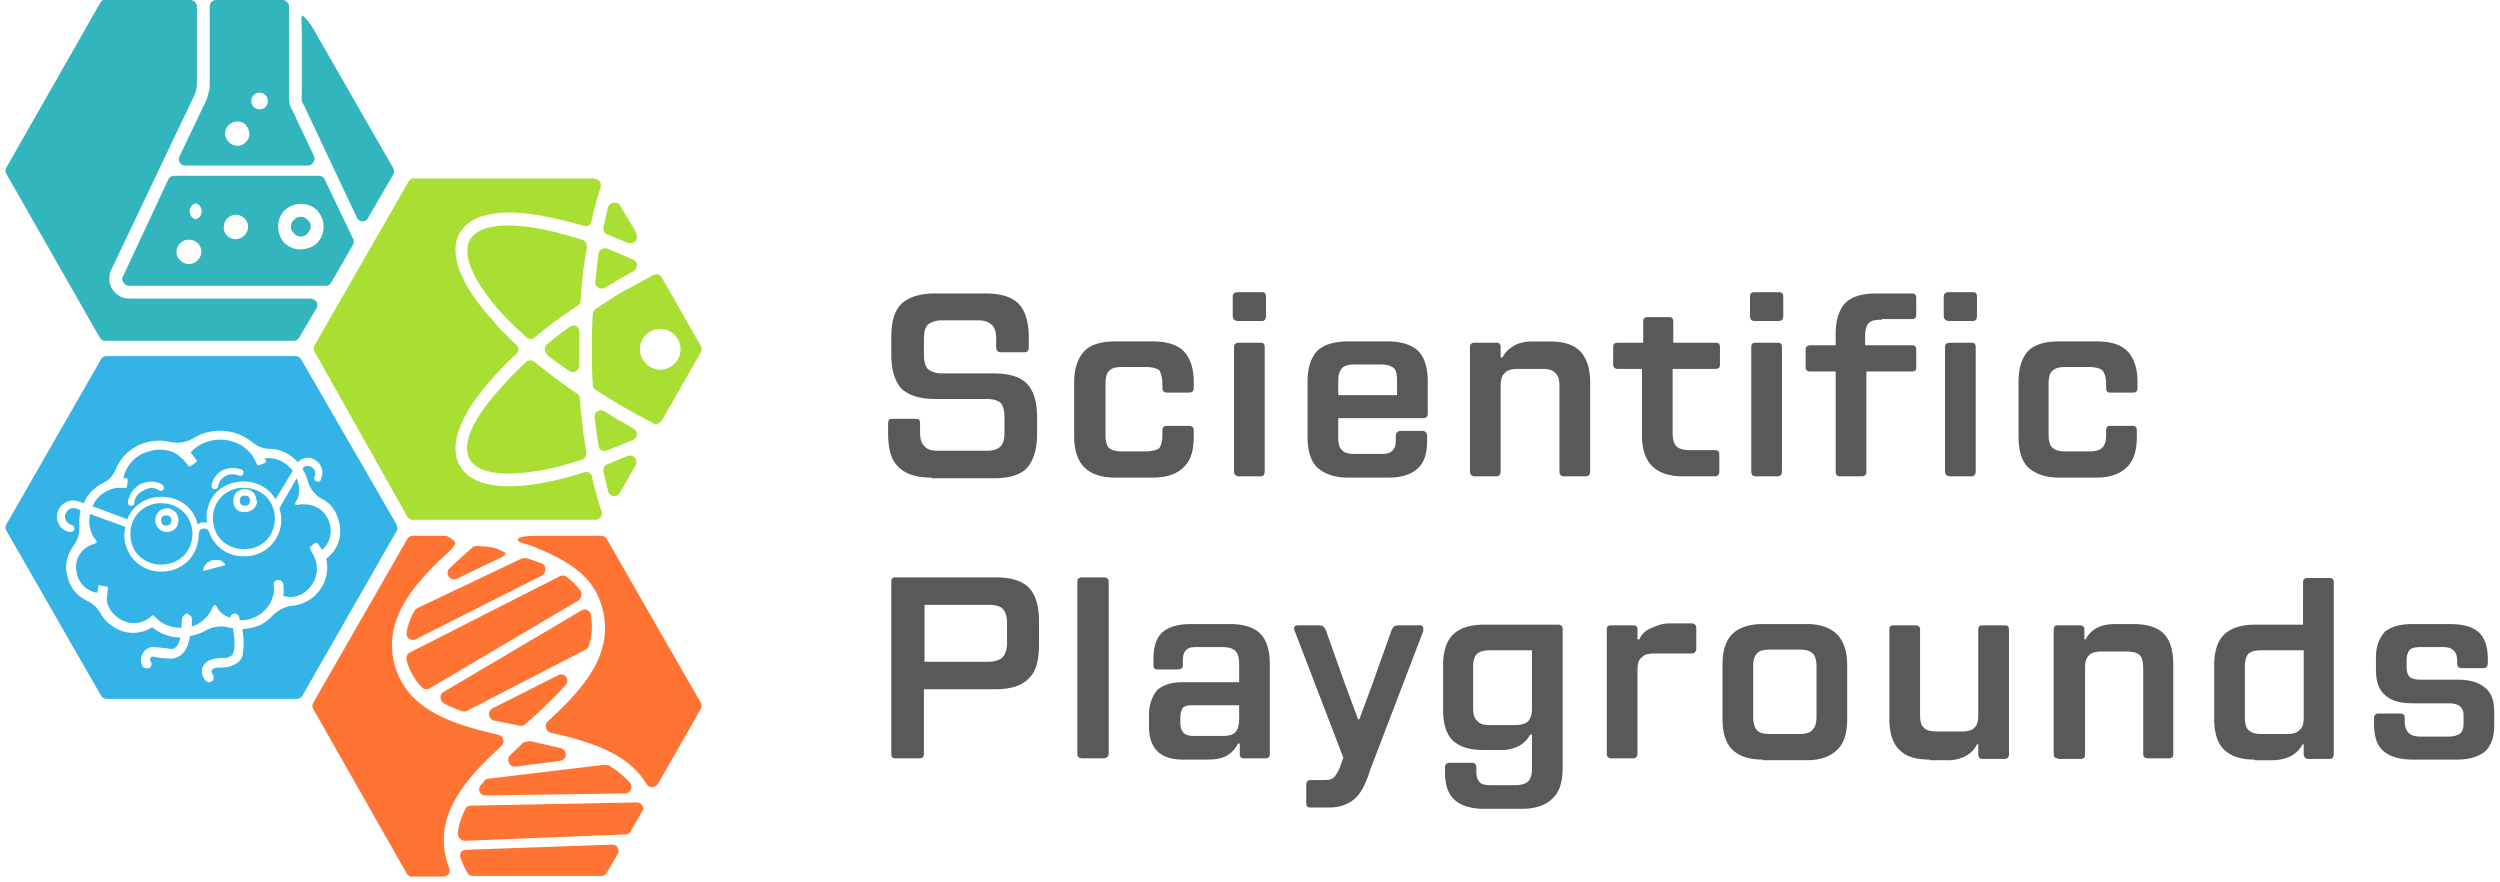 <svg xmlns="http://www.w3.org/2000/svg" viewBox="0 0 391 138" width="391" height="138" fill="none"><g clip-path="url(#a)"><path fill="#58595B" d="M145.7 74.7c-2.4 0-4.2-.6-5.2-1.7-1.1-1-1.6-2.8-1.6-5.2v-1.6c0-.5.2-.7.6-.7h3.7c.5 0 .7.2.7.7v1.4c0 1 .2 1.8.7 2.2.4.5 1.1.7 2.1.7h7.6c1 0 1.7-.2 2.2-.7.4-.4.6-1.1.6-2.2v-2.4c0-1-.2-1.7-.6-2.2-.5-.4-1.2-.6-2.2-.6h-8.1c-2.4 0-4.1-.6-5.2-1.6-1-1.1-1.6-2.9-1.6-5.2v-2.9c0-2.4.5-4.1 1.6-5.2 1.1-1 2.8-1.6 5.2-1.6h7.9c2.4 0 4.1.5 5.2 1.6 1 1 1.6 2.8 1.6 5.2v1.6c0 .5-.2.8-.7.8h-3.7c-.4 0-.7-.3-.7-.8V53c0-1-.2-1.8-.7-2.2-.4-.4-1.1-.7-2.1-.7h-5.7c-1 0-1.7.3-2.2.7-.4.4-.6 1.2-.6 2.2v2.5c0 1 .2 1.7.6 2.2.5.4 1.2.7 2.2.7h8c2.5 0 4.2.5 5.3 1.6 1 1 1.6 2.8 1.6 5.2v2.7c0 2.4-.6 4.2-1.6 5.3s-2.8 1.6-5.2 1.6h-9.7Zm28.7 0c-2.2 0-3.8-.6-4.8-1.6s-1.6-2.6-1.6-4.8v-8.6c0-2.1.6-3.7 1.6-4.8 1-1 2.6-1.5 4.8-1.5h6c2 0 3.7.5 4.7 1.5s1.6 2.6 1.6 4.8v1c0 .5-.3.7-.8.7h-3.4c-.4 0-.7-.2-.7-.7v-.6c0-1-.2-1.7-.5-2.2-.4-.3-1.1-.5-2.2-.5h-3.6c-1 0-1.7.2-2 .6-.4.3-.6 1-.6 2v8c0 1 .2 1.7.5 2 .4.4 1.1.6 2.1.6h3.6c1 0 1.8-.2 2.2-.5.3-.4.5-1.1.5-2.1v-.7c0-.5.3-.7.7-.7h3.4c.5 0 .8.2.8.7v1c0 2.2-.5 3.8-1.6 4.8-1 1-2.6 1.6-4.8 1.6h-6Zm19.2-24.5c-.5 0-.8-.3-.8-.8v-3c0-.5.3-.7.8-.7h3.8c.4 0 .6.2.6.7v3c0 .5-.2.8-.6.8h-3.8Zm.2 24.3c-.5 0-.8-.3-.8-.8V54.3c0-.5.3-.7.8-.7h3.4c.4 0 .6.2.6.7v19.4c0 .5-.2.8-.6.8h-3.4Zm15.5-9.1v3c0 1 .2 1.7.6 2 .3.4 1 .6 2 .6h4.3c1.4 0 2.1-.7 2.1-2v-.8c0-.5.3-.8.8-.8h3.4c.4 0 .7.3.7.8v.8c0 2-.5 3.4-1.5 4.3-1 .9-2.5 1.4-4.6 1.4h-6.3c-2.1 0-3.7-.6-4.8-1.6-1-1-1.5-2.6-1.5-4.8v-8.6c0-2.1.5-3.7 1.5-4.8 1-1 2.7-1.5 4.8-1.5h6.3c2 0 3.7.5 4.7 1.5s1.5 2.6 1.5 4.8v5c0 .4-.2.7-.7.7h-13.3Zm2.6-8.4c-1 0-1.7.2-2 .6-.4.4-.6 1-.6 2v2.2h9.2v-2.1c0-1-.1-1.8-.5-2.1-.4-.4-1.1-.6-2.1-.6h-4Zm18.7 17.5c-.4 0-.7-.3-.7-.8V54.3c0-.5.3-.7.7-.7h3.4c.5 0 .7.2.7.7v1.6h.3a4 4 0 0 1 1.6-1.7c.7-.5 1.8-.8 3.2-.8h2.6c2.1 0 3.7.5 4.7 1.5s1.6 2.7 1.6 4.8v14c0 .5-.2.8-.7.8h-3.4c-.5 0-.7-.3-.7-.8V60.4c0-1-.2-1.7-.6-2-.4-.5-1-.7-2-.7h-3.9c-1 0-1.7.2-2 .6-.5.4-.7 1.1-.7 2.1v13.3c0 .5-.2.8-.7.8h-3.3Zm31-16.8v10c0 1 .2 1.7.6 2.1.4.4 1.1.6 2.1.6h3.9c.5 0 .7.2.7.7v2.6c0 .5-.2.8-.7.8h-5c-2.2 0-3.8-.6-4.8-1.6s-1.6-2.6-1.6-4.8V57.7H253c-.4 0-.7-.2-.7-.7v-2.7c0-.5.2-.7.7-.7h4v-3.3c0-.5.2-.7.7-.7h3.4c.4 0 .6.2.6.7v3.3h6.6c.5 0 .7.2.7.7V57c0 .5-.2.7-.7.7h-6.6Zm12.8-7.5c-.5 0-.7-.3-.7-.8v-3c0-.5.2-.7.7-.7h3.8c.5 0 .7.2.7.7v3c0 .5-.2.8-.7.8h-3.8Zm.2 24.3c-.5 0-.7-.3-.7-.8V54.3c0-.5.2-.7.7-.7h3.4c.5 0 .7.2.7.7v19.4c0 .5-.2.8-.7.8h-3.4ZM294.4 50c-1 0-1.7.1-2.1.5-.4.4-.6 1.1-.6 2.1V54h7.3c.5 0 .7.2.7.7v2.8c0 .4-.2.6-.7.6h-7.1v15.6c0 .5-.2.8-.7.8h-3.4c-.5 0-.7-.3-.7-.8V58.1h-4c-.4 0-.7-.2-.7-.6v-2.8c0-.5.3-.7.8-.7h3.9v-1.8c0-2.1.5-3.7 1.5-4.8 1-1 2.6-1.5 4.8-1.5h5.6c.5 0 .7.2.7.7v2.6c0 .5-.2.7-.7.7h-4.7Zm10.4.2c-.5 0-.8-.3-.8-.8v-3c0-.5.3-.7.8-.7h3.8c.4 0 .6.2.6.7v3c0 .5-.2.8-.6.8h-3.8Zm.2 24.3c-.5 0-.8-.3-.8-.8V54.3c0-.5.3-.7.8-.7h3.4c.4 0 .6.2.6.7v19.4c0 .5-.2.8-.6.8H305Zm17 .2c-2.1 0-3.7-.6-4.8-1.6-1-1-1.5-2.6-1.5-4.8v-8.6c0-2.1.5-3.7 1.5-4.8 1-1 2.6-1.5 4.8-1.5h6c2.1 0 3.7.5 4.7 1.5s1.6 2.6 1.6 4.8v1c0 .5-.2.7-.7.7H330c-.4 0-.6-.2-.6-.7v-.6c0-1-.2-1.7-.6-2.2-.4-.3-1.1-.5-2.1-.5H323c-1 0-1.6.2-2 .6-.4.3-.6 1-.6 2v8c0 1 .2 1.7.6 2 .4.4 1 .6 2 .6h3.7c1 0 1.7-.2 2-.5.5-.4.7-1.1.7-2.1v-.7c0-.5.2-.7.6-.7h3.5c.4 0 .7.2.7.7v1c0 2.2-.5 3.8-1.6 4.8-1 1-2.6 1.6-4.7 1.6h-6ZM155.7 90.3c2.4 0 4.1.5 5.2 1.6 1 1 1.6 2.8 1.6 5.2v3.8c0 2.4-.5 4.2-1.6 5.2-1 1.1-2.8 1.7-5.2 1.7h-11.2v10c0 .6-.2.8-.7.8H140c-.4 0-.6-.2-.6-.7v-27c0-.4.2-.6.6-.6h15.6Zm1.8 7c0-1-.3-1.7-.7-2.1-.4-.4-1.1-.6-2.2-.6h-10v8.9h10c1 0 1.8-.3 2.2-.7.4-.4.7-1.2.7-2.2v-3.2Zm11.8 21.3c-.5 0-.8-.2-.8-.7v-27c0-.4.3-.6.8-.6h3.3c.5 0 .8.2.8.7v26.9c0 .4-.3.7-.8.7h-3.3Zm23-21c2.2 0 3.8.5 4.8 1.5s1.5 2.6 1.5 4.8v14c0 .5-.2.7-.7.7h-3.3c-.5 0-.7-.2-.7-.7v-1.6h-.3a4 4 0 0 1-1.6 1.8c-.8.5-1.8.7-3.1.7H185c-3.5 0-5.3-1.7-5.3-5.2v-1.7c0-1.7.5-3 1.3-4 1-.8 2.2-1.2 4-1.2h8.8v-2.9c0-1-.2-1.6-.6-2-.4-.4-1.1-.6-2.1-.6h-3.9c-.8 0-1.4.1-1.7.5-.4.3-.5 1-.5 1.7v.7c0 .4-.3.6-.8.6H181c-.4 0-.6-.2-.6-.6v-.9c0-2 .4-3.4 1.4-4.3 1-.9 2.5-1.3 4.6-1.3h6Zm-1.1 17.5c1 0 1.7-.2 2-.6.4-.4.6-1 .6-2v-2.2h-7.3c-.7 0-1.2.1-1.5.4-.2.3-.4.8-.4 1.6v.7c0 .8.2 1.3.5 1.6.3.3.8.5 1.6.5h4.5Zm13.8 11.2c-.5 0-.7-.2-.7-.7v-2.9c0-.4.2-.7.7-.7h2.1c.7 0 1.2-.1 1.5-.4.3-.3.7-.9 1-1.7l.5-1.4-7.6-19.8a1.2 1.2 0 0 1-.1-.4c0-.4.2-.5.8-.5h3.1l.6.1.4.5 3.1 8.7 2 5.4h.2l2-5.4 3.1-8.7.4-.5.6-.1h3.3c.4 0 .6.1.6.5v.4l-8.3 21.7c-.5 1.6-1 2.7-1.6 3.6a5 5 0 0 1-2 1.7c-.8.4-1.8.6-3 .6H205Zm27.1.2c-2 0-3.6-.5-4.6-1.4-1-.9-1.5-2.3-1.5-4.3v-.8c0-.5.3-.7.8-.7h3.4c.4 0 .7.2.7.7v.7c0 .8.2 1.3.5 1.6.3.4 1 .5 1.8.5h3.7c1 0 1.7-.2 2.1-.6.4-.4.6-1 .6-2v-5.3h-.3c-.3.6-.8 1.2-1.6 1.7a6 6 0 0 1-3.1.7H232c-2.2 0-3.7-.5-4.8-1.5-1-1-1.5-2.6-1.5-4.8v-7c0-2 .5-3.7 1.5-4.7s2.6-1.6 4.8-1.6h11.7c.5 0 .7.3.7.7v21.7c0 2.2-.5 3.8-1.6 4.8-1 1-2.6 1.6-4.7 1.6h-6Zm4.8-13.1c1 0 1.7-.2 2.1-.6.4-.4.6-1.1.6-2v-9.1h-6.5c-1 0-1.7.2-2 .5-.5.4-.7 1.1-.7 2.1v6.4c0 1 .2 1.7.6 2 .4.5 1 .7 2 .7h4Zm15.1 5.2c-.4 0-.7-.2-.7-.7V98.4c0-.4.2-.6.7-.6h3.4c.5 0 .7.2.7.6v1.6h.3c.3-.7.8-1.3 1.7-1.7s1.8-.8 3-.8h3.5c.4 0 .7.3.7.7v3.3c0 .4-.3.7-.7.7h-5.8c-1 0-1.7.2-2 .6-.5.3-.7 1-.7 2v13c0 .5-.2.8-.7.8H252Zm23.7.2c-2.1 0-3.7-.5-4.8-1.6-1-1-1.5-2.6-1.5-4.8V104c0-2.2.5-3.8 1.5-4.8s2.6-1.6 4.8-1.6h6.9c2.1 0 3.7.6 4.7 1.6s1.6 2.6 1.6 4.8v8.5c0 2.2-.5 3.8-1.6 4.8-1 1-2.6 1.6-4.7 1.6h-6.9Zm5.7-4c1 0 1.7-.2 2-.6.5-.4.7-1.1.7-2.2v-7.7c0-1-.2-1.8-.6-2.1-.4-.4-1-.6-2-.6h-4.7c-1 0-1.7.2-2 .6-.4.4-.6 1-.6 2v7.8c0 1 .2 1.8.6 2.2.3.4 1 .6 2 .6h4.6Zm20.4 4c-2.2 0-3.8-.5-4.8-1.6-1-1-1.5-2.6-1.5-4.8v-14c0-.4.2-.6.7-.6h3.3c.5 0 .8.2.8.6v13.4c0 1 .2 1.7.6 2 .3.4 1 .6 2 .6h3.9c1 0 1.7-.2 2-.6.4-.3.6-1 .6-2V98.4c0-.4.2-.6.7-.6h3.4c.5 0 .7.2.7.6V118c0 .4-.2.7-.7.7h-3.4c-.4 0-.7-.2-.7-.7v-1.6h-.2a4 4 0 0 1-1.7 1.8 6 6 0 0 1-3.1.7h-2.6Zm20-.2c-.4 0-.6-.2-.6-.7V98.4c0-.4.2-.6.7-.6h3.3c.5 0 .8.2.8.6v1.6h.2a4 4 0 0 1 1.6-1.7c.8-.5 1.9-.7 3.2-.7h2.6c2.2 0 3.8.5 4.8 1.5s1.5 2.6 1.5 4.8v14c0 .5-.2.7-.7.7H336c-.5 0-.8-.2-.8-.7v-13.3c0-1-.2-1.8-.5-2.1-.4-.4-1.1-.6-2.1-.6h-3.9c-1 0-1.6.2-2 .6-.4.4-.6 1-.6 2V118c0 .5-.2.7-.7.7h-3.4Zm30.8.2c-2.1 0-3.7-.5-4.8-1.6-1-1-1.5-2.6-1.5-4.8v-8.3c0-2.2.5-3.8 1.5-4.8s2.6-1.6 4.8-1.6h7.6V91c0-.4.3-.6.7-.6h3.4c.5 0 .7.2.7.6v27c0 .4-.2.7-.7.7H361c-.4 0-.7-.3-.7-.8v-1.5h-.2c-.3.7-.9 1.3-1.7 1.8-.8.4-1.8.7-3 .7h-2.7Zm5-4c1 0 1.7-.2 2-.6.5-.3.7-1 .7-2v-10.5h-6.6c-1 0-1.6.2-2 .5-.4.4-.6 1.1-.6 2.1v7.9c0 1 .2 1.7.6 2 .4.4 1 .6 2 .6h3.9Zm19.8 4c-2.2 0-3.7-.5-4.7-1.4-1-.9-1.4-2.3-1.4-4.3v-.8c0-.4.2-.7.7-.7h3.4c.5 0 .7.2.7.7v.5c0 .8.2 1.4.6 1.8.4.4 1 .6 1.8.6h4.5c.8 0 1.4-.2 1.8-.5.3-.3.5-.8.5-1.5v-1.4c0-1.2-.8-1.8-2.3-1.8h-5.6c-2 0-3.4-.4-4.4-1.3-1-.9-1.4-2.2-1.4-4v-1.9c0-1.7.5-3 1.4-4 1-.8 2.4-1.2 4.4-1.2h5.6c2.2 0 3.7.4 4.7 1.3 1 1 1.4 2.4 1.4 4.3v.5c0 .5-.2.8-.7.8H385c-.5 0-.7-.3-.7-.8v-.3c0-.8-.2-1.4-.6-1.7-.4-.4-1-.5-1.8-.5h-3.2c-.8 0-1.4.1-1.8.4-.3.4-.5.9-.5 1.5v1.3c0 .7.2 1.2.5 1.5.4.3 1 .4 1.7.4h5.8c2 0 3.4.5 4.3 1.3 1 .8 1.4 2.1 1.4 3.8v2.1c0 1.8-.5 3.1-1.4 4-1 .8-2.4 1.3-4.4 1.3h-7Z"/><path fill="#93D500" fill-rule="evenodd" d="m109.6 54.1-6.1-10.7a1 1 0 0 0-1.3-.4L98 45.3h-.1a114.4 114.4 0 0 0-4.7 3 1 1 0 0 0-.5.8 110.3 110.3 0 0 0 0 11c0 .4.2.7.5.9a103.3 103.3 0 0 0 9 5.2c.4.3 1 0 1.3-.4l6.1-10.7a1 1 0 0 0 0-1Zm-8-2.2c1.6-.9 3.5-.4 4.4 1.1a3.2 3.2 0 0 1-1.2 4.4c-1.5.9-3.4.3-4.3-1.2a3.2 3.2 0 0 1 1.1-4.3Zm-2-15.4L97 32.2a1 1 0 0 0-1-.5 1 1 0 0 0-.9.7 59.6 59.6 0 0 0-.7 3.1 1 1 0 0 0 .6 1.2 82.9 82.9 0 0 1 3.2 1.3c.4.1.9 0 1.2-.3a1 1 0 0 0 0-1.2ZM93 28c.3 0 .6.1.8.4.2.3.2.6.1 1a55.2 55.2 0 0 0-1.4 5.2 1 1 0 0 1-.5.7 1 1 0 0 1-.8 0A56.4 56.4 0 0 0 86 34c-7-1.5-12.1-.8-14 2.3l-.1.1c-1.8 3.3.2 8.2 5 13.5 1 1.3 2.4 2.6 3.8 4 .2.2.4.4.4.7 0 .3-.2.6-.4.8a55.6 55.6 0 0 0-3.9 4c-4.7 5.3-6.7 10.2-4.9 13.4 1.8 3.3 7.1 4 14.1 2.5a56.4 56.4 0 0 0 5.3-1.4 1 1 0 0 1 .8 0c.3.2.5.4.5.7a51.6 51.6 0 0 0 1.5 5.4 1 1 0 0 1-.2.9 1 1 0 0 1-.8.4H64.7a1 1 0 0 1-1-.5L49.2 55a1 1 0 0 1 0-1l14.7-25.6a1 1 0 0 1 .9-.5H93Zm4 49 2.4-4.2a1 1 0 0 0-.1-1.2 1 1 0 0 0-1.1-.3L95 72.6a1 1 0 0 0-.6 1.2l.7 3a1 1 0 0 0 .8.8 1 1 0 0 0 1-.5Zm2-10a1 1 0 0 1 .6.9c0 .4-.2.7-.6.9a78.5 78.5 0 0 1-4 1.6 1 1 0 0 1-1 0 1 1 0 0 1-.4-.8 96.3 96.3 0 0 1-.6-4.3 1 1 0 0 1 .5-1 1 1 0 0 1 1 0l2.2 1.4h.1l2.2 1.3Zm-8.7-5.4a100.2 100.2 0 0 1-6.7-5 1 1 0 0 0-1.3 0 53.7 53.7 0 0 0-4 4.1c-4.3 4.7-6.2 8.8-4.8 11.2 1.4 2.3 5.8 2.7 12 1.5a57.5 57.5 0 0 0 5.5-1.5c.5-.2.8-.7.7-1.2a86.5 86.5 0 0 1-1-8.3 1 1 0 0 0-.4-.8Zm8.7-21c.4.1.6.5.6.8 0 .5-.2.8-.5 1l-2.3 1.3-2.2 1.3a1 1 0 0 1-1.5-1l.5-4.3c0-.3.3-.6.5-.7.3-.2.6-.2.9-.1a99.3 99.3 0 0 1 4 1.7Zm-8-3.1a53 53 0 0 0-5.5-1.5c-6.1-1.3-10.6-.9-12 1.5-1.3 2.4.6 6.5 4.7 11.2a53.8 53.8 0 0 0 4.1 4c.4.4 1 .4 1.3.1 2-1.7 4.3-3.4 6.8-5a1 1 0 0 0 .4-.8c.2-3 .5-5.7 1-8.3 0-.5-.2-1-.7-1.2Zm-5.5 18A94.8 94.8 0 0 0 89 58a1 1 0 0 0 1 .1c.4-.2.6-.5.6-1v-5.1a1 1 0 0 0-.5-1 1 1 0 0 0-1 .1 77.8 77.8 0 0 0-3.5 2.7 1 1 0 0 0-.4.8c0 .3.1.6.4.8Z" clip-rule="evenodd" opacity=".8"/><path fill="#FF5100" fill-rule="evenodd" d="M94 83.8h-9.4c-2.2 0-3.5.1-3.6.6-.1.5 1.5.6 3.2 1.4 4.7 2 8.7 4.3 10 9.3 1.9 7-2.8 12.5-8.5 17.7a1 1 0 0 0-.3 1c0 .4.4.7.7.8 6.4 1.4 12.2 3.3 15 8 .2.3.5.5.9.5s.7-.2.9-.5l6.7-11.7a1 1 0 0 0 0-1L94.9 84.3a1 1 0 0 0-.9-.5Zm-27 0h-2.4a1 1 0 0 0-.9.5L49 109.9a1 1 0 0 0 0 1l14.6 25.7a1 1 0 0 0 1 .5h4.7a1 1 0 0 0 .9-.5 1 1 0 0 0 0-1 9.9 9.9 0 0 1-.4-1.2c-1.8-7 2.9-12.5 8.6-17.7.3-.3.4-.7.3-1a1 1 0 0 0-.8-.8c-7.5-1.7-14.3-4-16.2-11-1.8-7 2.9-12.5 8.6-17.7.3-.3 1-1 .9-1.3-.1-.4-1-1-1.5-1.1H67ZM74 137a1 1 0 0 1-.9-.5 10 10 0 0 1-1-2.2 1 1 0 0 1 0-1 1 1 0 0 1 .9-.4l22.7-.8c.4 0 .7.1.9.5.2.3.2.7 0 1l-1.7 2.9a1 1 0 0 1-.9.5H74Zm24.7-7a1 1 0 0 1-.8.5l-25.2 1a1 1 0 0 1-.8-.4 1 1 0 0 1-.3-.8 11 11 0 0 1 1.2-3.8c.1-.3.5-.5.9-.5l25.9-.5c.5 0 .9.4 1 .8v.3l-1.9 3.3ZM76 124.4a1 1 0 0 1-1-.6 1 1 0 0 1 .2-1l.5-.6a.9.9 0 0 1 .6-.4l18.3-2.2.6.1c1.3.8 2.4 1.7 3.3 2.7a1 1 0 0 1 .2 1 1 1 0 0 1-1 .7l-21.7.3Zm11.6-34.3a1 1 0 0 1 1 .1 10.6 10.6 0 0 1 2.2 2.2c.1.2.2.5.1.8a1 1 0 0 1-.4.7l-23.2 13.7a1 1 0 0 1-1.3-.1 9.6 9.6 0 0 1-2.4-4.2v-.1a1 1 0 0 1 .6-1.2l23.4-11.9ZM65 100a1 1 0 0 1-1-.1 1 1 0 0 1-.4-1c.2-1.2.6-2.3 1.2-3.3a1 1 0 0 1 .5-.5l16.4-7.8h.7l2.3.8c.4.2.6.5.6 1 0 .3-.2.7-.5.9L65 100Zm14-13.5c.4.3-1.5 1.1-1.9 1.3l-5.6 2.7a1 1 0 0 1-1.3-.3 1 1 0 0 1 .1-1.3 121 121 0 0 1 3.5-3.2c.3-.3.6-.3.9-.3 1.4.1 2.6 0 4.4 1.1Zm1.6 33.4a1 1 0 0 1-1-.6 1 1 0 0 1 .2-1.2l2.1-2 1-.2 4.8 1.1c.5.1.8.6.8 1a1 1 0 0 1-.9 1l-7 .9Zm-7.6-8.7a1 1 0 0 1-.8 0 20.9 20.9 0 0 1-2.8-1.2 1 1 0 0 1-.5-.9 1 1 0 0 1 .5-.9l21.5-12.7a1 1 0 0 1 .9-.1 1 1 0 0 1 .6.7c.3 1.7.2 3.3-.3 4.9a1 1 0 0 1-.5.6L73 111.2Zm14.3-5.6a1 1 0 0 1 1.2.2c.3.4.3 1 0 1.3a68 68 0 0 1-6.4 6.2 1 1 0 0 1-.8.2l-4-.8a1 1 0 0 1-.8-.9 1 1 0 0 1 .5-1l10.3-5.2Z" clip-rule="evenodd" opacity=".8"/><path fill="#00A2AE" fill-rule="evenodd" d="M44.2 0H33.8a1 1 0 0 0-1 1v12.2c0 .4 0 .9-.2 1.3a5.8 5.8 0 0 1-.4 1.3l-4.1 8.6a1 1 0 0 0 0 1 1 1 0 0 0 .9.5h19.2a1 1 0 0 0 .8-.5 1 1 0 0 0 .1-1l-3.3-7a5.6 5.6 0 0 1-.5-1.2 6.6 6.6 0 0 1-.1-1.4V1c0-.5-.5-1-1-1ZM29.8 0c.5 0 1 .5 1 1v12.2l-.1.9-.3.8-13 27.3a3.3 3.3 0 0 0-.3 1.5c0 .6.2 1 .5 1.6.3.4.7.8 1.1 1 .5.3 1 .4 1.5.4h28.3c.4 0 .7.2 1 .5a1 1 0 0 1 0 1l-2.7 4.6a1 1 0 0 1-.9.5H16.5a1 1 0 0 1-.9-.5L1 27.2a1 1 0 0 1 0-1L15.7.4a1 1 0 0 1 .8-.5h13.3Zm22 44.2 3.4-5.9a1 1 0 0 0 0-1l-4.4-9.2a1 1 0 0 0-1-.6H27.3a1 1 0 0 0-1 .6l-7 15a1 1 0 0 0-.2.6l.2.5.4.4a1.1 1.1 0 0 0 .6.1h30.6a1 1 0 0 0 .9-.5Zm5.8-10.1a1 1 0 0 1-1 .5 1 1 0 0 1-.8-.6l-8.2-17.4a4.4 4.4 0 0 1-.4-.8 4.5 4.5 0 0 1 0-1V5c0-1.7-.2-2.4.1-2.5.3-.1 1.5 1.6 1.7 2l12.5 21.8a1 1 0 0 1 0 1l-4 6.9h.1Zm-27 .2a1.3 1.3 0 0 0 0-2.5 1.3 1.3 0 0 0 0 2.5ZM47 37c.5 0 .9-.2 1.1-.5s.5-.6.5-1c0-.5-.2-.9-.5-1.1a1.5 1.5 0 0 0-1-.5c-.5 0-.9.2-1.1.5-.3.2-.5.6-.5 1 0 .5.2.9.5 1.1.2.3.6.5 1 .5Zm2.6 1a3.6 3.6 0 0 0 1-2.6c0-1-.4-1.8-1-2.5a3.5 3.5 0 0 0-2.6-1c-1 0-1.8.4-2.5 1a3.6 3.6 0 0 0-1 2.5c0 1 .4 2 1 2.6a3.5 3.5 0 0 0 2.5 1c1 0 2-.4 2.6-1Zm-12.7-.6a2 2 0 0 0 1.9-1.9 1.9 1.9 0 0 0-2-1.9 1.9 1.9 0 0 0-1.8 2c0 1 .8 1.8 1.9 1.8Zm-7.4 3.9a2 2 0 0 0 2-2 1.9 1.9 0 0 0-2-1.8 1.9 1.9 0 0 0-1.9 1.9c0 1 .9 1.9 2 1.9Zm7.6-18.5a2 2 0 0 1-1.9-1.9c0-1 .8-1.9 2-1.9 1 0 1.8.9 1.8 2a1.9 1.9 0 0 1-1.9 1.8Zm3.5-5.7a1.3 1.3 0 0 1 0-2.6 1.3 1.3 0 0 1 0 2.6Z" clip-rule="evenodd" opacity=".8"/><path fill="#00A0DF" d="M38.2 76.3a4.7 4.7 0 0 0-4.9 4.8c.1 3.3 2.6 4.8 4.9 4.8 2.2 0 4.7-1.5 4.8-4.8-.1-3.3-2.6-4.8-4.8-4.8Zm2 2c0 1.2-1 1.8-2 1.8s-1.7-.6-1.7-1.8c0-2.4 3.6-2.4 3.6 0ZM26 80.6c-.4 0-.8.2-.8.8 0 .6.4.8.8.8s.8-.2.8-.8c0-.6-.4-.8-.8-.8Z" opacity=".8"/><path fill="#00A0DF" d="M38.3 77.5c-.4 0-.8.2-.8.8 0 .6.4.8.8.8s.8-.2.8-.8c0-.6-.4-.8-.8-.8Z" opacity=".8"/><path fill="#00A0DF" d="M25.2 77.7c2.4 0 5 1.3 5.7 4.3l.6-.3h.9l-.1-.6c0-4 3-5.8 5.8-5.8 2 0 4 1 5 2.8l2.7-4.5-.5-.5c-1-1.1-2.5-1.6-3.9-1.4l.2.3v.2c0 .3-1.3.6-1.3.6l-.8-1.5a6.1 6.1 0 0 0-4.4-2.5c-2-.2-4 .5-5.3 2a6.8 6.8 0 0 1 1 1.3c-.1.3-1.2.9-1.2.9l-1-1.2-1-.8c-1.2-.7-2.8-.9-4.3-.4a5.4 5.4 0 0 0-4 4.2h.6c.2.4-.1 1.5-.1 1.5h-1.5a5 5 0 0 0-3.6 2.4l-.2.5 5.4 2c1-2.4 3.2-3.5 5.3-3.5Zm9.7-4.2c1-.4 2-.4 3 0a.5.5 0 0 1 .1.7.5.5 0 0 1-.6.2c-.7-.3-1.4-.3-2 0a2.2 2.2 0 0 0-1.3 1.7.5.5 0 0 1-.5.4.5.5 0 0 1-.5-.6 3.3 3.3 0 0 1 1.8-2.4ZM22 75.7c1.1-.5 2.4-.5 3.4.1.2.2.3.5.2.7a.5.5 0 0 1-.7.2c-.7-.5-1.6-.5-2.4 0-.8.3-1.4 1-1.5 2 0 .2-.2.4-.5.4a.5.5 0 0 1-.5-.6c.2-1.2.9-2.2 2-2.8Z" opacity=".8"/><path fill="#00A0DF" d="M47.3 78.8s-1 .3-1.1.1c-.2-.2.4-1 .4-1 .3-1 .2-2.1-.2-3.1l-2.7 4.7a5.7 5.7 0 0 1-5.6 7.5 5.6 5.6 0 0 1-5.4-3.8c-.2-.5-.6-.6-1-.5-.3 0-.6.3-.6.8-.1 4-3.1 5.9-5.8 5.9a5.7 5.7 0 0 1-5.7-7l-5.5-2c-.3 1.2-.1 2.6.6 3.7 0 0 .5.5.4.7 0 .2-.8.4-.8.4-2 .8-2.7 2.8-2.3 4.4a3.8 3.8 0 0 0 3.2 3.1l.2-1v-.2l1.5.3-.2 1.8c0 1.2.8 2.4 1.9 3.1a4 4 0 0 0 4.8-.1l.5-.4.5.4c1 1.1 2.5 1.6 4 1.6v-.7a76.6 76.6 0 0 1 .1-.8c0-.2.2-.4.3-.5a.7.7 0 0 1 .6-.2l.4.3c.2.2.2.4.2.5V98a5.3 5.3 0 0 0 3-2.5s.3-.8.6-.9c.2 0 .6.8.6.8.5.6 1.1 1 1.8 1.2a.8.8 0 0 1 .5-.6.7.7 0 0 1 .9.5l.1.5a5 5 0 0 0 2.4-.5 5 5 0 0 0 2.7-3 .6.6 0 0 1 0-.2h.1c.2-.6.2-1.2.1-1.8a.7.7 0 0 1 .6-.8l.6.1.3.5a6.3 6.3 0 0 1 0 1.9c2 .6 3.7-.5 4.5-1.8 1-1.4 1-3.3.1-4.8l-.5-.9s.8-.9 1.1-.8l.2.1.7 1a4 4 0 0 0 1.1-4.3 4 4 0 0 0-4.2-2.8ZM31.8 89.3v-.5h.1v-.2h.1v-.1l.1-.2h.1v-.1h.1V88h.1V88l.1-.1h.2v-.1h.1l.2-.1h.1v-.1H34.4l.1.1h.2v.1h.1v.1h.1v.1h.1v.1h.1l.1.1v.2l-3.4.9h.1Z" opacity=".8"/><path fill="#00A0DF" d="M25.2 78.7a4.7 4.7 0 0 0-4.8 4.8c0 3.3 2.6 4.8 4.8 4.8 2.3 0 4.8-1.5 4.9-4.8-.1-3.3-2.6-4.8-4.9-4.8Zm2.7 2.7c0 1.2-.9 1.8-1.8 1.8s-1.8-.7-1.8-1.8c0-1.2.9-1.9 1.8-1.9s1.8.7 1.8 1.8Z" opacity=".8"/><path fill="#00A0DF" d="M62 82 47.1 56.2a1 1 0 0 0-1-.5H16.7a1 1 0 0 0-.9.5L1 82a1 1 0 0 0 0 1l14.8 25.8c.2.3.5.5.9.5h29.6a1 1 0 0 0 1-.5l14.7-25.7a1 1 0 0 0 0-1Zm-11 5.3a6 6 0 0 1-1 5 6 6 0 0 1-4 2.4c-1.3.1-2.5.7-3.4 1.6a6.8 6.8 0 0 1-2 1.5c-1 .4-1.8.5-2.7.6.2 1.2.3 2.4.1 3.6 0 1-.7 1.7-1.5 2-.6.3-1.2.4-1.9.4-1.1 0-1.4.2-1.5.5 0 .2 0 .4.2.6a.7.7 0 0 1 .1.5c0 .2 0 .4-.2.5a.7.7 0 0 1-.5.2.8.8 0 0 1-.6-.3 2.3 2.3 0 0 1-.5-1.8c.5-1.5 1.9-1.6 3-1.7h.9l.4-.2c.4-.1.6-.5.7-.9a10.9 10.9 0 0 0-.2-3.6H36a4.9 4.9 0 0 0-4 .5c-.7.4-1.5.6-2.3.8-.2 1.6-.9 3.2-2.7 3.5a12.9 12.9 0 0 1-3-.3.4.4 0 0 0-.4.1.6.6 0 0 0 0 .7.7.7 0 0 1-.3 1 .7.7 0 0 1-.4 0 .7.7 0 0 1-.6-.3 2.1 2.1 0 0 1 .3-2.4 1.9 1.9 0 0 1 1.7-.6l2.6.3c.7-.1 1.1-.8 1.3-1.8a7 7 0 0 1-4.4-1.6 5.5 5.5 0 0 1-6.1-.1 5.7 5.7 0 0 1-2-2.1 4.8 4.8 0 0 0-2.2-2 5.4 5.4 0 0 1-3-4c-.4-1.5 0-3.1.9-4.4.8-1 1.1-2.2 1-3.3 0-.8 0-1.6.2-2.4l-.8-.3c-1-.2-1.4.5-1.6 1-.1.4 0 1.3 1 1.6.3 0 .5.4.4.7 0 .3-.4.4-.6.4h-.2a2.4 2.4 0 0 1-1.8-3 2.5 2.5 0 0 1 3.2-1.8l.9.3.4-.8a6.6 6.6 0 0 1 2.7-2.4c.9-.4 1.6-1.3 2-2.3a7 7 0 0 1 4.7-4 7.2 7.2 0 0 1 3.6-.1 5 5 0 0 0 3.8-.6 8 8 0 0 1 9.2.7c.7.6 1.7 1 2.7 1 1.5 0 3 .7 4.1 1.8l.3.3a2 2 0 0 1 2.6-.4c.9.5 1.6 1.6 1 3 0 .4-.4.5-.7.4a.6.6 0 0 1-.3-.8c.3-.7-.1-1.3-.6-1.5-.3-.2-1-.2-1.3.3.3.5.6 1.1.8 1.8a4.7 4.7 0 0 0 2.2 2.9c1.3.6 2.2 1.8 2.6 3.2.7 2 .3 4.6-1.9 6.2Z" opacity=".8"/></g><defs><clipPath id="a"><path fill="#fff" d="M.8 0h390v137.1H.8z"/></clipPath></defs></svg>
